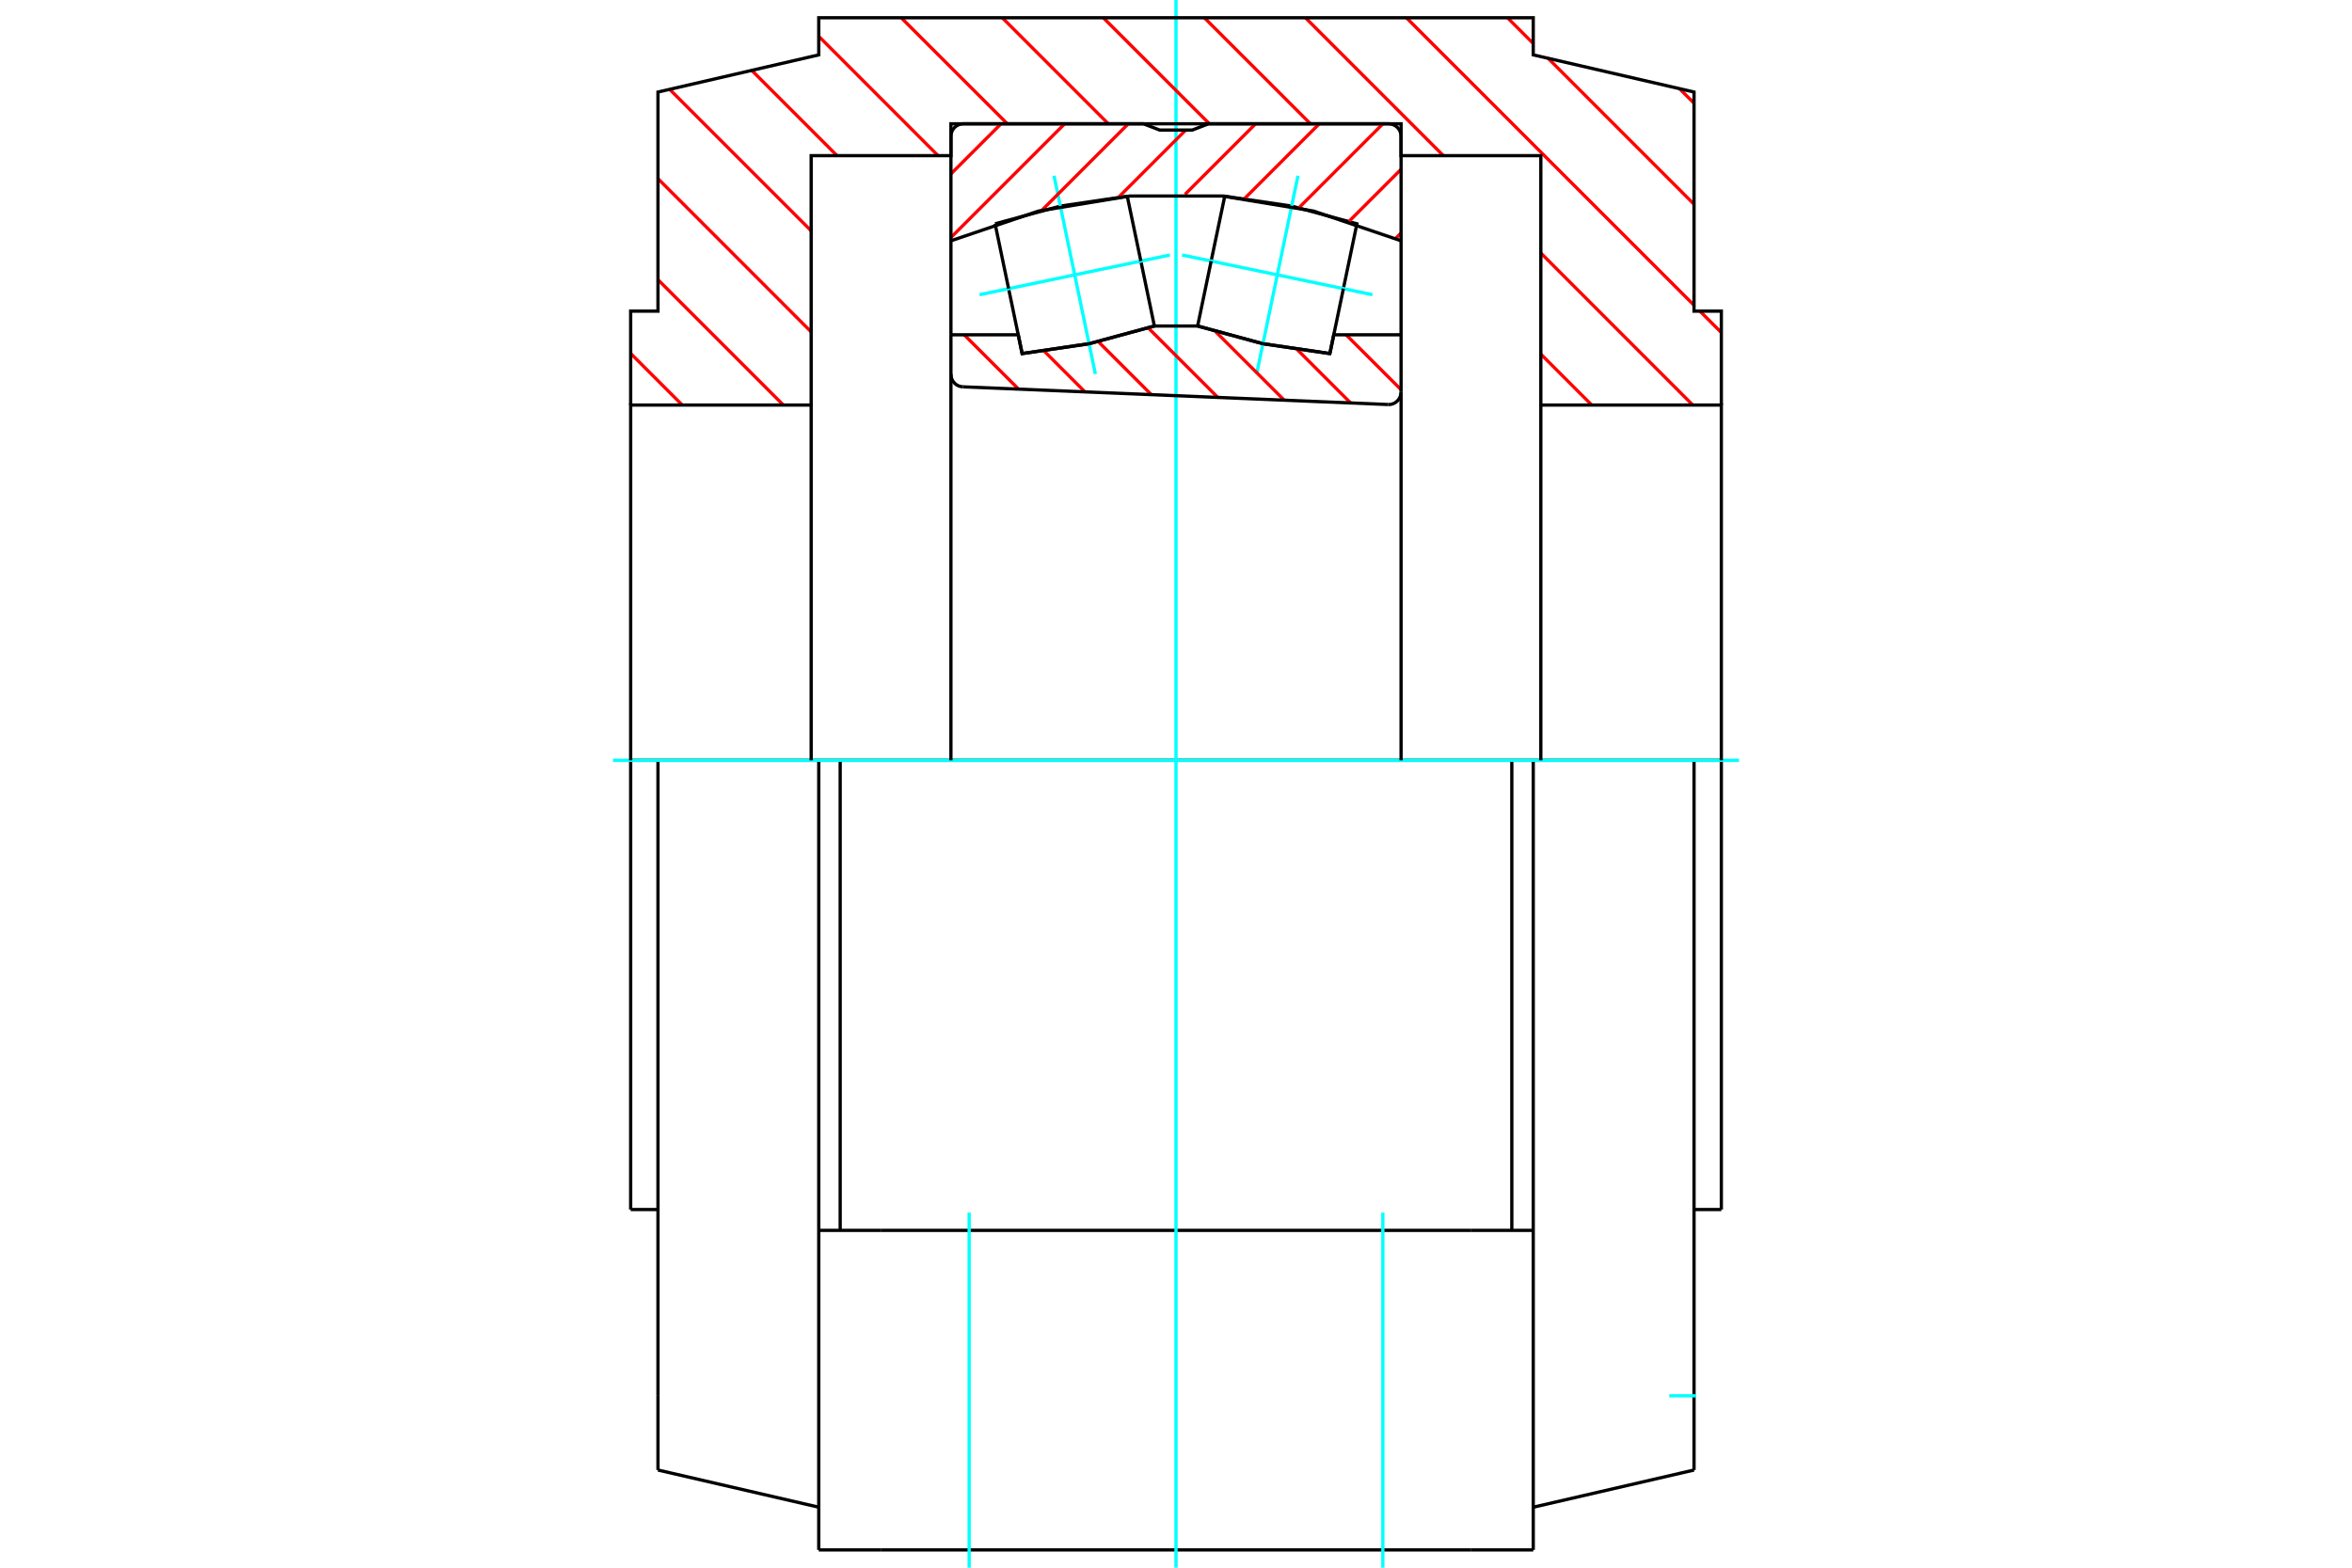 <?xml version="1.0" standalone="no"?>
<!DOCTYPE svg PUBLIC "-//W3C//DTD SVG 1.1//EN"
	"http://www.w3.org/Graphics/SVG/1.1/DTD/svg11.dtd">
<svg xmlns="http://www.w3.org/2000/svg" height="100%" width="100%" viewBox="0 0 36000 24000">
	<rect x="-1800" y="-1200" width="39600" height="26400" style="fill:#FFF"/>
	<g style="fill:none; fill-rule:evenodd" transform="matrix(1 0 0 1 0 0)">
		<g style="fill:none; stroke:#000; stroke-width:50; shape-rendering:geometricPrecision">
			<line x1="26347" y1="11640" x2="26347" y2="18517"/>
			<line x1="26347" y1="11640" x2="25929" y2="11640"/>
			<line x1="9653" y1="11640" x2="9653" y2="18517"/>
			<line x1="10071" y1="11640" x2="9653" y2="11640"/>
			<line x1="12532" y1="11640" x2="10071" y2="11640"/>
			<line x1="12532" y1="11640" x2="12860" y2="11640"/>
			<line x1="14172" y1="11640" x2="12860" y2="11640"/>
			<line x1="14172" y1="11640" x2="21828" y2="11640"/>
			<line x1="23140" y1="11640" x2="21828" y2="11640"/>
			<line x1="23140" y1="11640" x2="23468" y2="11640"/>
			<line x1="25929" y1="11640" x2="23468" y2="11640"/>
			<polyline points="25929,11640 25929,21368 25929,22505"/>
			<line x1="23468" y1="11640" x2="23468" y2="18836"/>
			<line x1="23468" y1="23728" x2="23468" y2="18836"/>
			<line x1="10071" y1="21368" x2="10071" y2="22505"/>
			<line x1="10071" y1="11640" x2="10071" y2="21368"/>
			<line x1="12532" y1="23728" x2="12532" y2="18836"/>
			<line x1="12532" y1="11640" x2="12532" y2="18836"/>
			<line x1="25929" y1="22505" x2="23468" y2="23074"/>
			<line x1="10071" y1="22505" x2="12532" y2="23074"/>
			<line x1="23140" y1="18836" x2="23140" y2="11640"/>
			<line x1="13481" y1="18836" x2="12532" y2="18836"/>
			<line x1="22519" y1="18836" x2="13481" y2="18836"/>
			<line x1="23468" y1="18836" x2="22519" y2="18836"/>
			<line x1="12860" y1="18836" x2="12860" y2="11640"/>
			<line x1="22519" y1="23728" x2="23468" y2="23728"/>
			<line x1="13481" y1="23728" x2="22519" y2="23728"/>
			<line x1="12532" y1="23728" x2="13481" y2="23728"/>
			<line x1="25929" y1="18517" x2="26347" y2="18517"/>
			<line x1="9653" y1="18517" x2="10071" y2="18517"/>
		</g>
		<g style="fill:none; stroke:#0FF; stroke-width:50; shape-rendering:geometricPrecision">
			<line x1="18000" y1="24000" x2="18000" y2="0"/>
			<line x1="9382" y1="11640" x2="26618" y2="11640"/>
			<line x1="25550" y1="21368" x2="25964" y2="21368"/>
			<line x1="14834" y1="24000" x2="14834" y2="18564"/>
			<line x1="21166" y1="24000" x2="21166" y2="18564"/>
		</g>
		<g style="fill:none; stroke:#F00; stroke-width:50; shape-rendering:geometricPrecision">
			<line x1="25706" y1="1357" x2="25929" y2="1580"/>
			<line x1="23074" y1="272" x2="23468" y2="666"/>
			<line x1="23695" y1="892" x2="25929" y2="3127"/>
			<line x1="21527" y1="272" x2="25929" y2="4673"/>
			<line x1="26019" y1="4763" x2="26347" y2="5091"/>
			<line x1="19981" y1="272" x2="22092" y2="2383"/>
			<line x1="23584" y1="3874" x2="25910" y2="6201"/>
			<line x1="18434" y1="272" x2="20058" y2="1895"/>
			<line x1="23584" y1="5421" x2="24364" y2="6201"/>
			<line x1="16887" y1="272" x2="18511" y2="1895"/>
			<line x1="15341" y1="272" x2="16964" y2="1895"/>
			<line x1="13794" y1="272" x2="15418" y2="1895"/>
			<line x1="12532" y1="556" x2="14358" y2="2383"/>
			<line x1="11506" y1="1077" x2="12812" y2="2383"/>
			<line x1="10249" y1="1367" x2="12416" y2="3534"/>
			<line x1="10071" y1="2735" x2="12416" y2="5081"/>
			<line x1="10071" y1="4282" x2="11990" y2="6201"/>
			<line x1="9653" y1="5411" x2="10443" y2="6201"/>
		</g>
		<g style="fill:none; stroke:#000; stroke-width:50; shape-rendering:geometricPrecision">
			<polyline points="9653,11640 9653,6201 12416,6201 12416,11640"/>
			<polyline points="12416,6201 12416,2383 14555,2383 14555,1895 21445,1895 21445,2383 23584,2383 23584,6201 23584,11640"/>
			<polyline points="23584,6201 26347,6201 26347,11640"/>
			<polyline points="26347,6201 26347,4763 25929,4763 25929,1409 23468,840 23468,272 12532,272 12532,840 10071,1409 10071,4763 9653,4763 9653,6201"/>
			<polyline points="20562,4419 20769,3426 19770,3155 18746,3004 18538,3997"/>
		</g>
		<g style="fill:none; stroke:#0FF; stroke-width:50; shape-rendering:geometricPrecision">
			<line x1="18093" y1="3904" x2="21007" y2="4512"/>
		</g>
		<g style="fill:none; stroke:#000; stroke-width:50; shape-rendering:geometricPrecision">
			<line x1="20562" y1="4419" x2="20355" y2="5413"/>
			<polyline points="18331,4991 19330,5262 20355,5413"/>
			<line x1="18331" y1="4991" x2="18538" y2="3997"/>
		</g>
		<g style="fill:none; stroke:#0FF; stroke-width:50; shape-rendering:geometricPrecision">
			<line x1="19234" y1="5726" x2="19867" y2="2691"/>
		</g>
		<g style="fill:none; stroke:#000; stroke-width:50; shape-rendering:geometricPrecision">
			<polyline points="15438,4419 15645,5413 16670,5262 17669,4991 17462,3997"/>
		</g>
		<g style="fill:none; stroke:#0FF; stroke-width:50; shape-rendering:geometricPrecision">
			<line x1="17907" y1="3904" x2="14993" y2="4512"/>
		</g>
		<g style="fill:none; stroke:#000; stroke-width:50; shape-rendering:geometricPrecision">
			<line x1="15438" y1="4419" x2="15231" y2="3426"/>
			<polyline points="17254,3004 16230,3155 15231,3426"/>
			<line x1="17254" y1="3004" x2="17462" y2="3997"/>
		</g>
		<g style="fill:none; stroke:#0FF; stroke-width:50; shape-rendering:geometricPrecision">
			<line x1="16133" y1="2691" x2="16766" y2="5726"/>
		</g>
		<g style="fill:none; stroke:#F00; stroke-width:50; shape-rendering:geometricPrecision">
			<line x1="21445" y1="3567" x2="21359" y2="3652"/>
			<line x1="21445" y1="2592" x2="20647" y2="3390"/>
			<line x1="21167" y1="1895" x2="19883" y2="3179"/>
			<line x1="20193" y1="1895" x2="19049" y2="3040"/>
			<line x1="19219" y1="1895" x2="18138" y2="2976"/>
			<line x1="18149" y1="1991" x2="17122" y2="3018"/>
			<line x1="17270" y1="1895" x2="15942" y2="3224"/>
			<line x1="16296" y1="1895" x2="14555" y2="3636"/>
			<line x1="15322" y1="1895" x2="14555" y2="2662"/>
		</g>
		<g style="fill:none; stroke:#000; stroke-width:50; shape-rendering:geometricPrecision">
			<line x1="14555" y1="5125" x2="14555" y2="3686"/>
			<polyline points="21445,3686 20104,3231 18708,3001 17292,3001 15896,3231 14555,3686"/>
			<polyline points="21445,5125 21445,3686 21445,2086 21442,2056 21435,2027 21424,1999 21408,1974 21389,1951 21366,1932 21341,1916 21313,1905 21284,1898 21254,1895 18499,1895 18249,1991 17751,1991 17501,1895 14746,1895 14716,1898 14687,1905 14659,1916 14634,1932 14611,1951 14592,1974 14576,1999 14565,2027 14558,2056 14555,2086 14555,3686"/>
		</g>
		<g style="fill:none; stroke:#F00; stroke-width:50; shape-rendering:geometricPrecision">
			<line x1="20603" y1="5125" x2="21445" y2="5966"/>
			<line x1="19857" y1="5353" x2="20673" y2="6169"/>
			<line x1="18602" y1="5073" x2="19657" y2="6127"/>
			<line x1="17575" y1="5020" x2="18640" y2="6084"/>
			<line x1="16810" y1="5229" x2="17623" y2="6042"/>
			<line x1="15980" y1="5373" x2="16607" y2="6000"/>
			<line x1="14757" y1="5125" x2="15590" y2="5957"/>
		</g>
		<g style="fill:none; stroke:#000; stroke-width:50; shape-rendering:geometricPrecision">
			<polyline points="14555,5125 15585,5125 15645,5413 16670,5262 17669,4991 18331,4991 19330,5262 20355,5413 20415,5125 21445,5125 21445,6003"/>
			<polyline points="21246,6193 21277,6192 21307,6186 21336,6175 21362,6160 21386,6140 21406,6117 21423,6091 21435,6063 21442,6033 21445,6003"/>
			<line x1="21246" y1="6193" x2="14738" y2="5922"/>
			<polyline points="14555,5732 14558,5761 14564,5789 14575,5816 14590,5841 14608,5863 14630,5883 14654,5899 14681,5911 14709,5918 14738,5922"/>
			<line x1="14555" y1="5732" x2="14555" y2="5125"/>
			<line x1="14555" y1="5724" x2="14555" y2="11640"/>
			<line x1="21445" y1="11640" x2="21445" y2="6011"/>
		</g>
	</g>
</svg>
